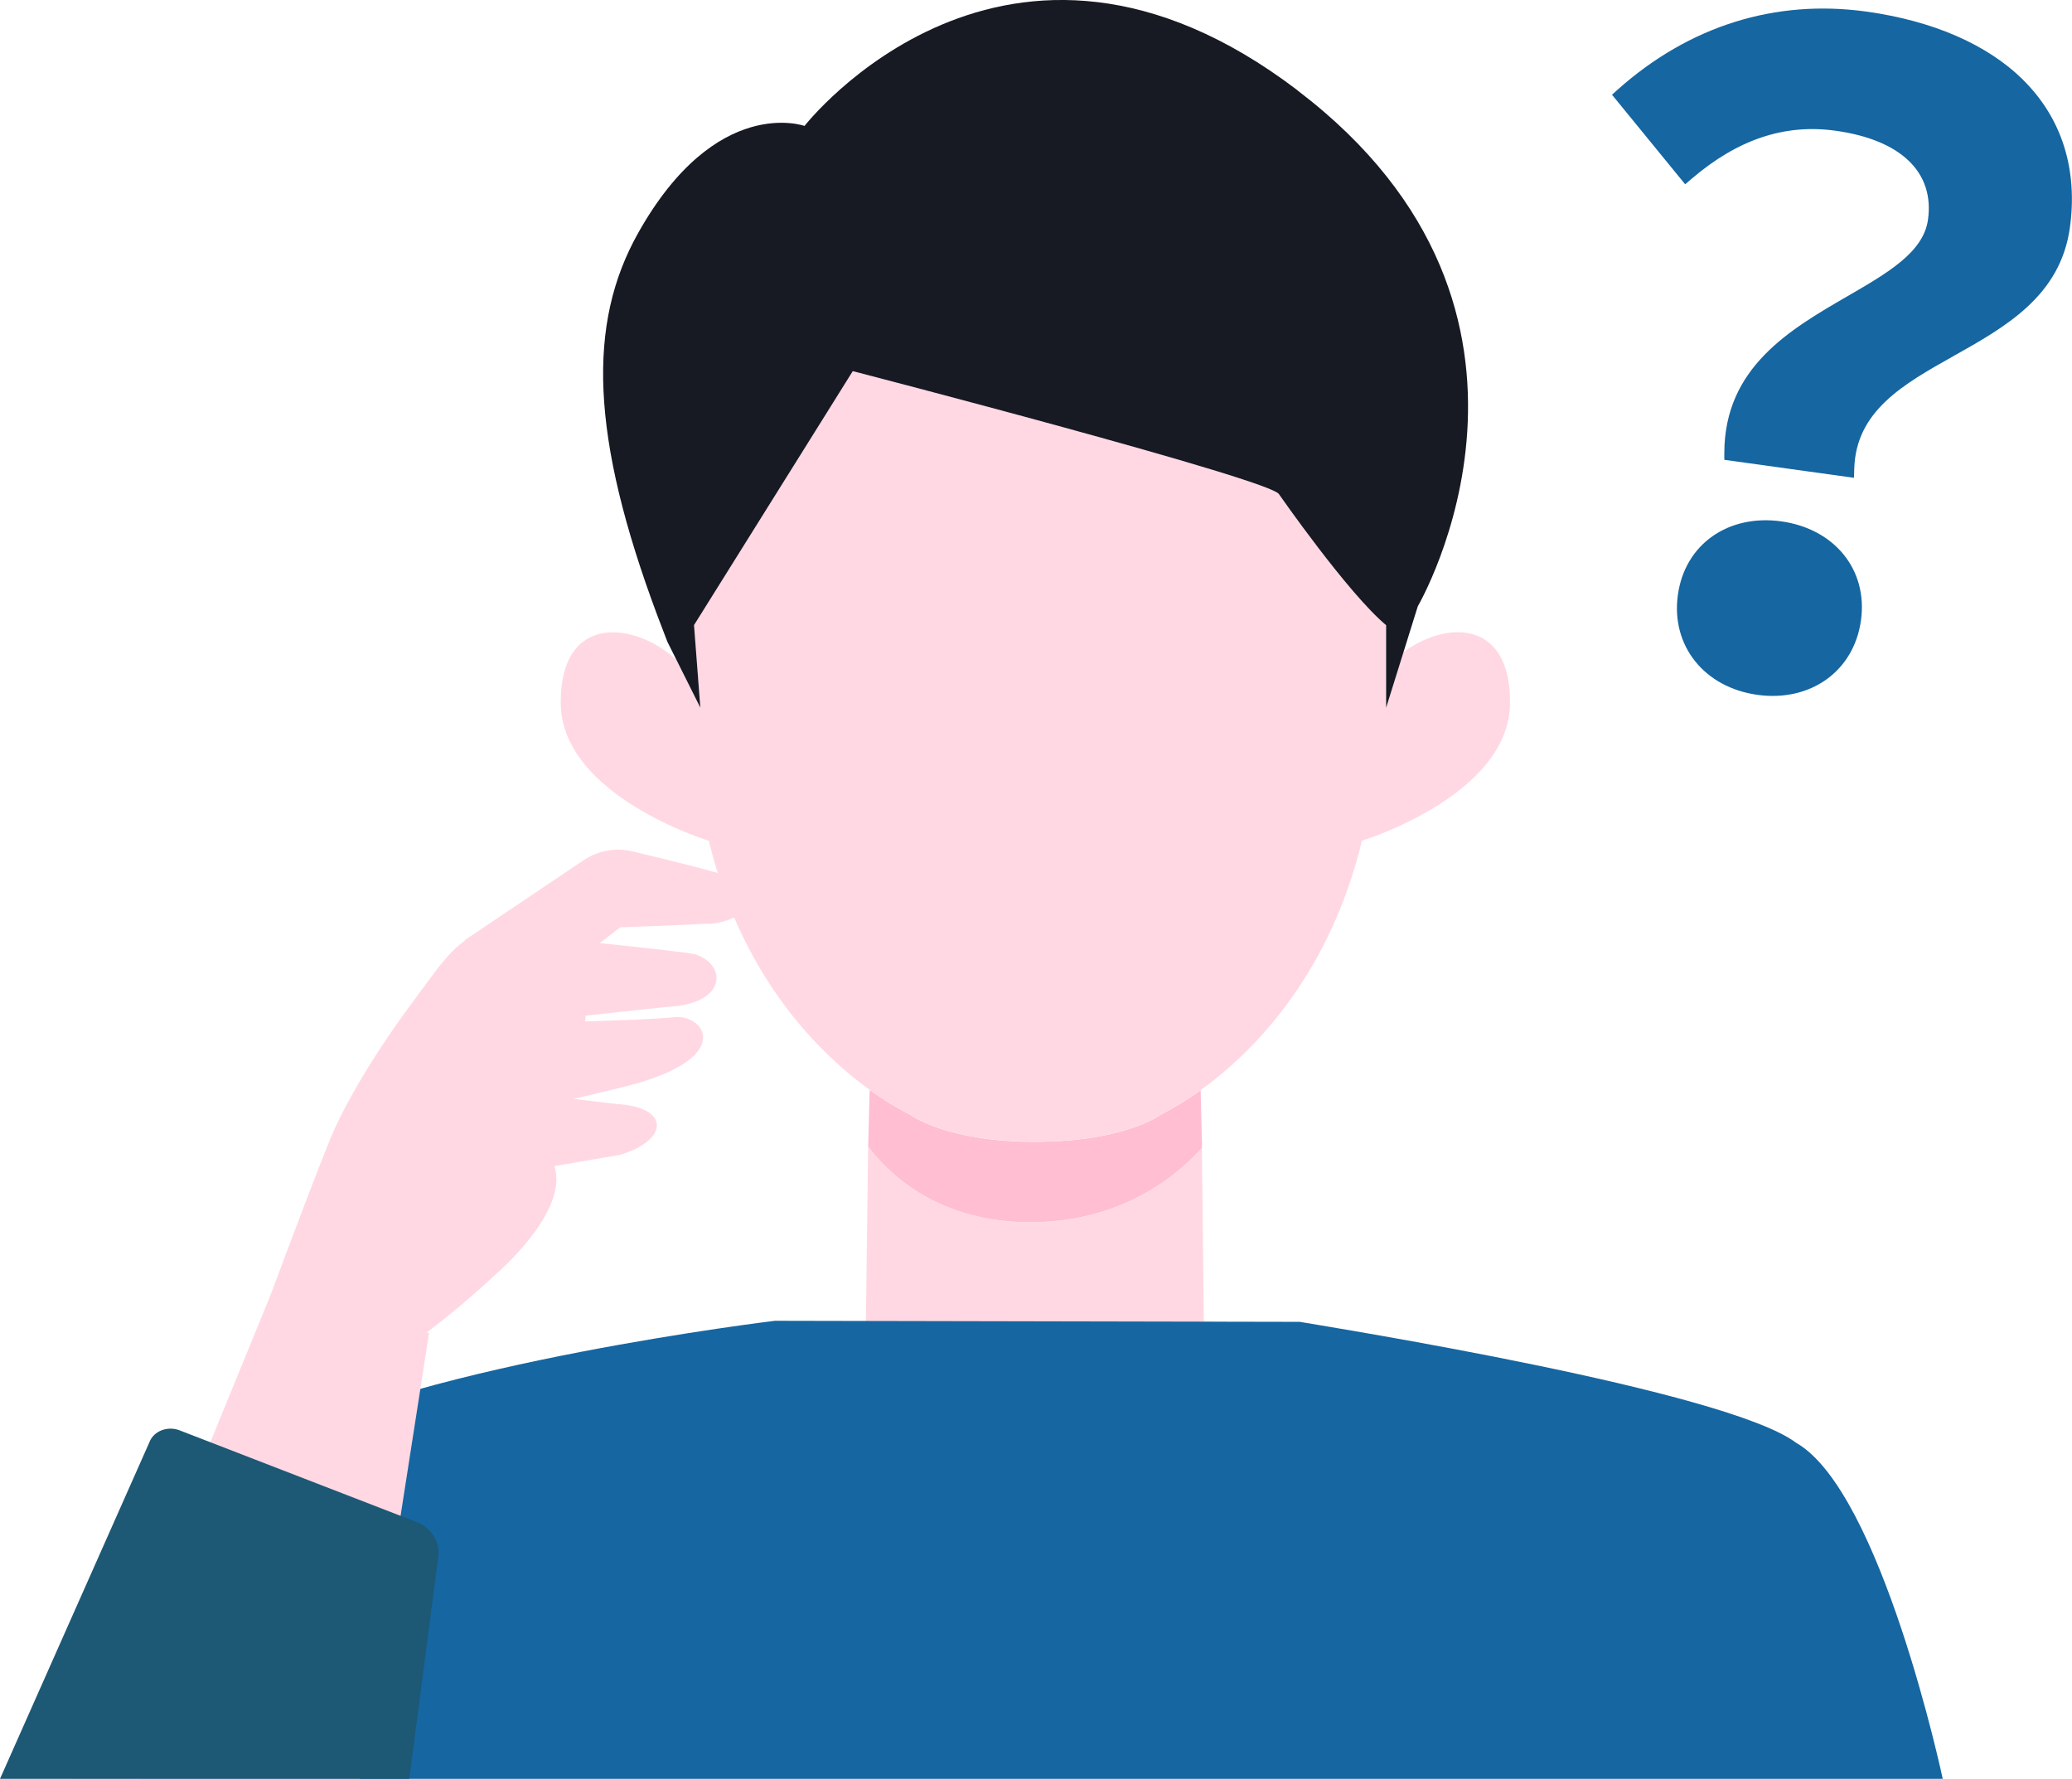 <svg width="120" height="103" viewBox="0 0 120 103" fill="none" xmlns="http://www.w3.org/2000/svg">
<g clip-path="url(#clip0_122_446)">
<path d="M69.719 76.476L69.608 66.467C69.325 66.783 68.959 67.16 68.51 67.548C66.946 68.918 64.367 70.504 60.674 70.742C60.358 70.765 60.031 70.776 59.698 70.776C59.526 70.776 59.359 70.776 59.199 70.77C54.108 70.598 51.38 67.864 50.276 66.4V66.545L50.148 76.499L37.682 77.857L43.494 102.678H76.362L82.174 77.857L69.713 76.487L69.719 76.476Z" fill="#FFD8E3"/>
<path d="M59.969 66.118C54.779 66.118 52.694 64.537 52.694 64.537C52.001 64.188 51.208 63.711 50.365 63.106L50.281 66.395C51.385 67.859 54.108 70.598 59.204 70.765C59.371 70.765 59.537 70.77 59.703 70.77C60.036 70.77 60.363 70.759 60.679 70.737C64.373 70.493 66.951 68.907 68.515 67.543C68.964 67.155 69.325 66.778 69.613 66.461V66.223L69.536 63.129C68.709 63.722 67.927 64.188 67.245 64.532C67.245 64.532 65.16 66.112 59.969 66.112V66.118Z" fill="#FFBED1"/>
<path d="M81.264 37.798L80.272 40.975V36.195C78.065 34.354 74.077 28.626 74.077 28.626C73.872 27.833 49.383 21.483 49.383 21.483L40.188 36.19L40.555 40.97L39.174 38.208C36.773 35.985 32.425 35.48 32.475 40.726C32.525 46.088 41.054 48.684 41.054 48.684C42.834 56.103 46.987 60.667 50.359 63.096C51.202 63.7 51.995 64.177 52.688 64.527C52.688 64.527 54.773 66.107 59.964 66.107C65.155 66.107 67.24 64.527 67.24 64.527C67.922 64.183 68.704 63.717 69.53 63.124C72.907 60.7 77.089 56.125 78.874 48.678C78.874 48.678 87.403 46.083 87.453 40.72C87.498 35.818 83.71 35.94 81.253 37.781L81.264 37.798Z" fill="#FFD8E3"/>
<path d="M75.148 5.23C58.234 -7.641 46.594 7.292 46.594 7.292C46.594 7.292 41.481 5.446 36.961 13.487C34.005 18.744 34.188 25.259 38.081 35.668C38.264 36.156 38.453 36.65 38.652 37.16L39.179 38.214L40.56 40.975L40.194 36.195L49.389 21.489C49.389 21.489 73.878 27.832 74.083 28.631C74.083 28.631 78.07 34.359 80.277 36.2V40.981L81.27 37.803L81.797 36.112L82.113 35.102C82.113 35.102 92.067 18.106 75.153 5.241L75.148 5.23Z" fill="#171923"/>
<path d="M104.023 83.541C99.992 80.508 77.355 76.898 75.281 76.538L44.88 76.477C44.88 76.477 24.517 78.928 15.932 83.541C10.986 86.358 8.146 103 8.146 103H112.514C112.514 103 108.97 86.358 104.023 83.541Z" fill="#1566A1"/>
<path d="M41.026 53.496C43.338 53.352 44.569 51.561 42.767 50.918C41.531 50.474 38.397 49.715 36.556 49.282C35.658 49.071 34.665 49.254 33.85 49.776L26.896 54.45L26.929 54.467C25.914 55.16 25.099 56.419 24.007 57.877C21.112 61.748 19.626 64.715 19.149 65.89C17.918 68.918 15.683 74.952 15.683 74.952L4.204 103H20.823L24.85 77.186L24.716 77.153C26.086 76.116 27.467 74.952 28.77 73.732C28.77 73.732 32.99 70.116 32.103 67.521L35.863 66.877C38.708 66.062 38.891 64.105 35.691 63.922L33.201 63.628C34.748 63.273 36.362 62.89 37.1 62.669C42.529 61.022 40.677 58.704 39.046 58.898C38.203 58.998 35.608 59.092 33.883 59.142C33.9 59.042 33.911 58.931 33.916 58.809C35.924 58.587 38.153 58.343 38.952 58.277C42.035 58.022 42.107 55.914 40.305 55.265C40.078 55.182 37.427 54.888 34.937 54.628C34.87 54.622 34.804 54.617 34.737 54.605L35.924 53.691C35.924 53.691 39.434 53.574 41.02 53.48L41.026 53.496Z" fill="#FFD8E3"/>
<path d="M23.702 103L25.382 90.129C25.498 89.325 25.021 88.526 24.206 88.16L10.487 82.853C9.749 82.526 8.895 82.837 8.646 83.524L0 103H23.702Z" fill="#1D5875"/>
<path d="M103.169 30.189C100.108 29.762 97.585 31.492 97.174 34.448C96.764 37.404 98.716 39.805 101.777 40.232C104.838 40.659 107.367 38.879 107.778 35.923C108.188 32.968 106.225 30.616 103.169 30.189Z" fill="#1566A1"/>
<path d="M117.177 4.631C115.103 2.579 111.959 1.209 108.094 0.671C102.82 -0.061 97.835 1.498 93.698 5.18L93.359 5.485L97.596 10.67L97.968 10.354C100.635 8.069 103.363 7.159 106.308 7.57C110.09 8.097 112.042 9.971 111.66 12.716C111.399 14.601 109.353 15.788 106.985 17.158C103.657 19.087 99.886 21.272 99.864 26.208V26.624L107.373 27.666L107.389 27.139C107.489 23.79 110.234 22.248 113.135 20.618C116.179 18.91 119.323 17.136 119.878 13.182C120.344 9.805 119.412 6.849 117.177 4.636V4.631Z" fill="#1566A1"/>
</g>
<defs>
<clipPath id="clip0_122_446">
<rect width="120" height="103" fill="white"/>
</clipPath>
</defs>
</svg>
